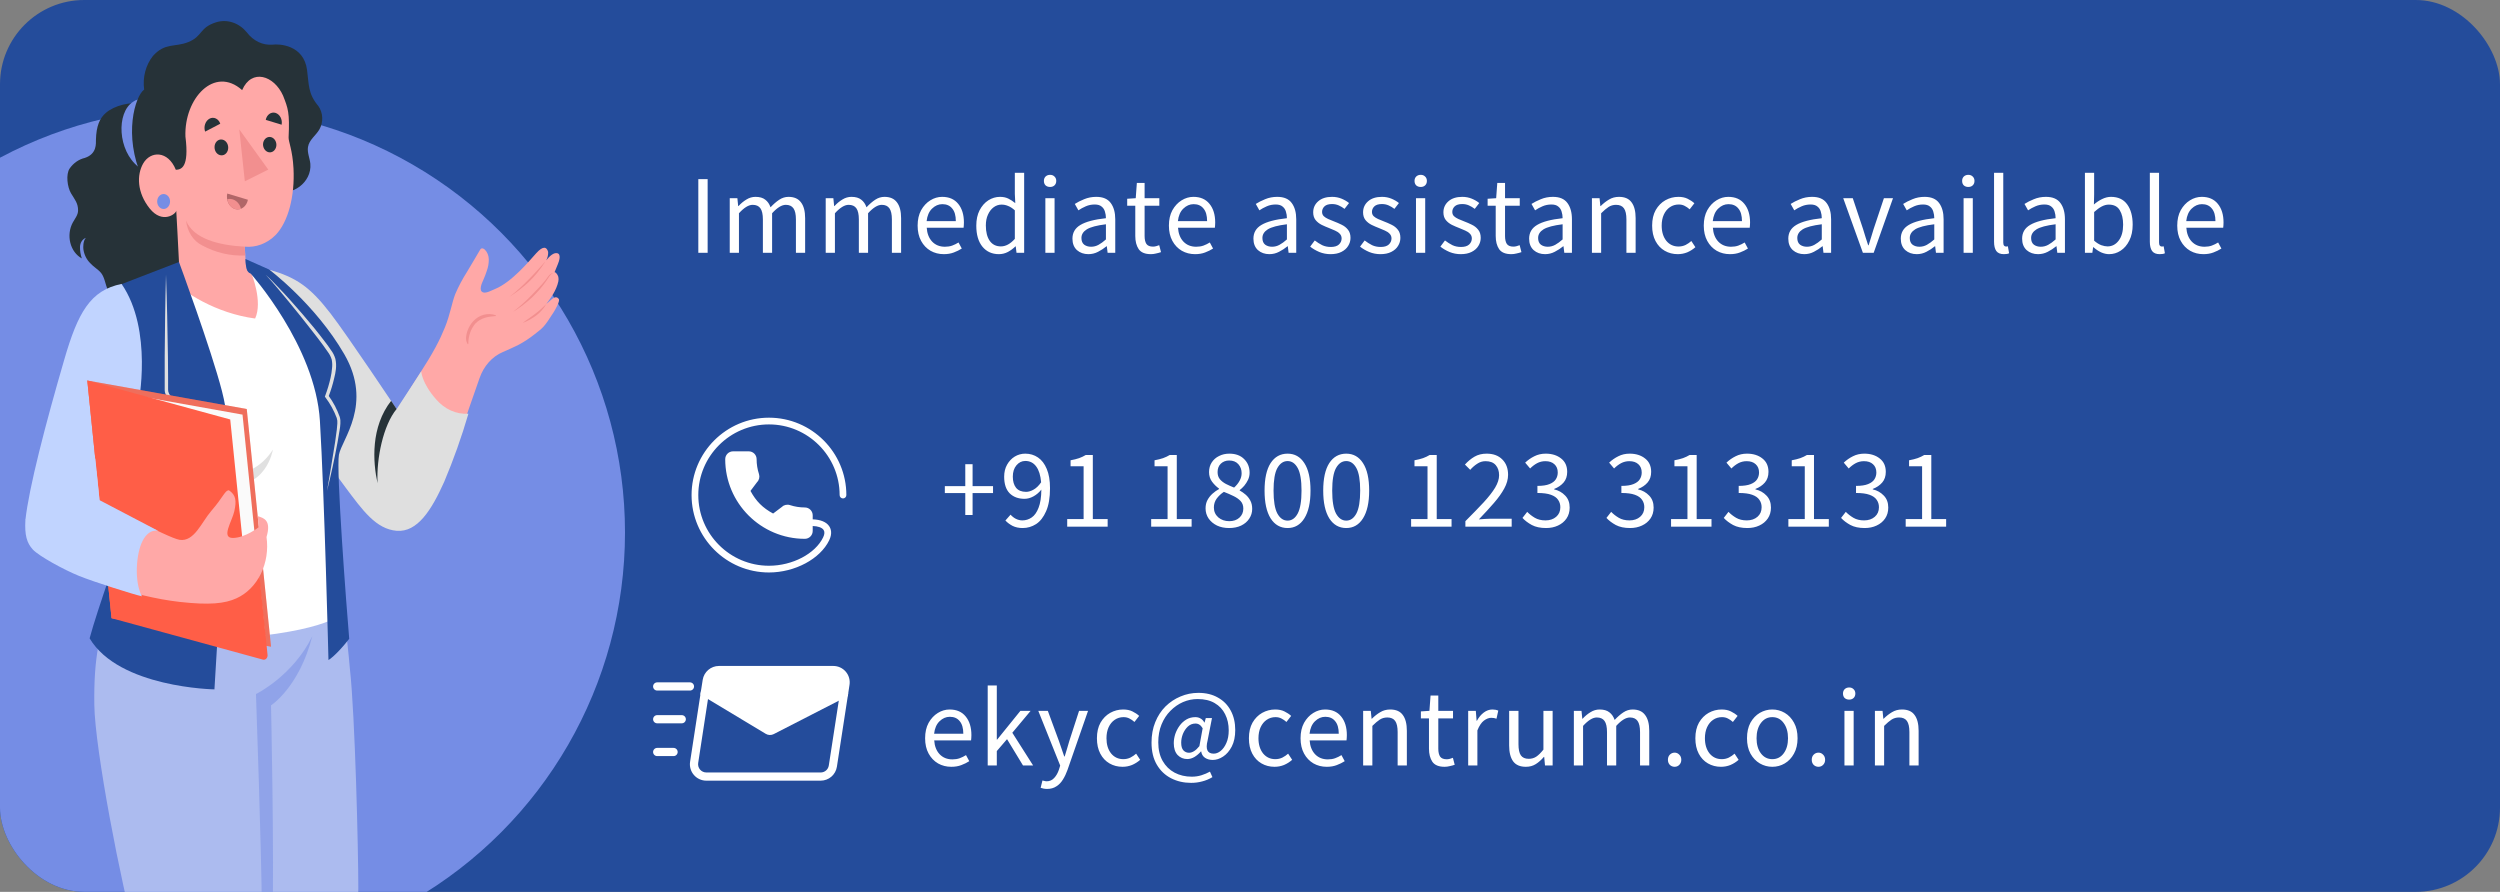 <svg width="356" height="127" viewBox="0 0 356 127" fill="none" xmlns="http://www.w3.org/2000/svg">
<rect x="0" y="0" width="356" height="127" fill="#808080" stroke="none"/>
<g clip-path="url(#clip0_6993_7263)">
<rect width="356" height="127" rx="12" fill="#244C9B"/>
<circle cx="28.5" cy="75.826" r="60.5" fill="#758DE5"/>
<path d="M51.025 126.476C51.025 120.951 50.56 101.907 49.839 95.388C49.439 90.675 48.799 85.995 47.923 81.371C47.221 77.83 46.566 74.765 46.1 72.051C40.985 76.024 28.233 76.376 22.383 71.916C21.402 73.7 18.486 78.16 16.179 84.501C14.161 90.036 13.338 93.501 13.431 100.383C13.514 106.675 17.212 125.843 19.416 133.752C20.681 141.747 20.183 146.953 19.881 151.521C19.579 156.088 20.811 170.23 23.346 182.614C23.346 182.614 24.834 184.106 28.243 184.106C31.651 184.106 32.642 182.614 32.642 182.614L35.967 157.207C35.967 157.207 41.673 148.758 44.724 144.234C47.775 139.709 51.044 135.109 51.025 126.476Z" fill="#758DE5"/>
<path opacity="0.4" d="M51.025 126.476C51.025 120.951 50.56 101.907 49.839 95.388C49.439 90.675 48.799 85.995 47.923 81.371C47.221 77.83 46.566 74.765 46.1 72.051C40.985 76.024 28.233 76.376 22.383 71.916C21.402 73.7 18.486 78.16 16.179 84.501C14.161 90.036 13.338 93.501 13.431 100.383C13.514 106.675 17.212 125.843 19.416 133.752C20.681 141.747 20.183 146.953 19.881 151.521C19.579 156.088 20.811 170.23 23.346 182.614C23.346 182.614 24.834 184.106 28.243 184.106C31.651 184.106 32.642 182.614 32.642 182.614L35.967 157.207C35.967 157.207 41.673 148.758 44.724 144.234C47.775 139.709 51.044 135.109 51.025 126.476Z" fill="white"/>
<path opacity="0.5" d="M35.948 157.203C37.278 146.97 37.278 136.202 37.278 129.288C37.278 122.374 36.45 98.832 36.45 98.832C36.45 98.832 41.705 96.27 44.468 90.6C42.608 97.87 38.594 100.443 38.594 100.443C38.594 100.443 39.059 120.828 38.799 133.013C38.538 145.197 35.948 157.203 35.948 157.203Z" fill="#758DE5"/>
<path d="M78.979 42.368C78.626 42.476 78.412 42.795 77.789 43.287C78.389 42.503 79.235 41.357 79.505 40.086C79.553 39.868 79.553 39.639 79.505 39.422C79.454 39.248 79.235 38.778 78.97 38.762C78.97 38.762 79.216 38.151 79.435 37.627C79.616 37.2 79.96 36.184 79.342 36.054C78.849 35.956 78.314 36.41 77.775 37.07C77.976 36.719 78.075 36.302 78.058 35.881C77.868 35.162 77.365 34.935 76.352 36.065C75.338 37.194 72.868 40.189 70.474 41.162C70.041 41.335 69.218 41.816 68.762 41.627C68.13 41.362 68.623 40.308 68.827 39.859C69.019 39.428 69.188 38.984 69.334 38.53C69.515 38.028 69.607 37.489 69.604 36.946C69.602 36.675 69.549 36.407 69.448 36.163C69.348 35.918 69.203 35.702 69.022 35.529C68.818 35.356 68.558 35.27 68.39 35.529C67.772 36.611 67.121 37.654 66.497 38.724C65.861 39.719 65.3 40.777 64.823 41.886C64.33 43.178 64.098 44.795 63.363 46.606C62.628 48.417 61.768 50.119 59.591 53.482C58.392 55.336 56.443 58.639 56.443 58.639C54.676 55.59 51.239 50.93 49.053 47.763C45.579 42.746 42.589 39.584 38.711 38.854L40.264 56.314C40.264 56.314 48.505 68.131 51.509 71.872C54.513 75.613 56.555 75.775 57.945 75.164C62.289 73.186 64.13 65.51 68.283 53.86C68.579 53.001 69.028 52.224 69.601 51.581C70.174 50.938 70.859 50.443 71.608 50.13C72.427 49.795 73.32 49.352 73.85 49.098C74.651 48.67 75.419 48.163 76.147 47.584C77.347 46.617 77.393 46.73 78.858 44.433C79.04 44.151 79.746 42.914 79.588 42.611C79.528 42.493 79.434 42.404 79.322 42.359C79.211 42.315 79.089 42.318 78.979 42.368Z" fill="#FFA8A7"/>
<path d="M77.804 43.287C77.291 43.81 76.746 44.287 76.171 44.714C75.609 45.163 74.999 45.531 74.427 45.985C75.091 45.741 75.724 45.397 76.311 44.963C76.902 44.529 77.41 43.958 77.804 43.287Z" fill="#F28F8F"/>
<path d="M66.395 48.514C66.369 48.363 66.36 48.209 66.367 48.055C66.386 47.752 66.445 47.455 66.543 47.174C66.733 46.617 67.029 46.118 67.409 45.714C67.83 45.272 68.342 44.964 68.896 44.818C69.45 44.672 70.026 44.694 70.571 44.882C70.599 44.882 70.654 45.001 70.594 45.006C69.543 45.087 68.501 45.233 67.678 46.087C67.038 46.85 66.683 47.876 66.688 48.941C66.688 49.039 66.595 49.033 66.562 48.941C66.487 48.81 66.43 48.666 66.395 48.514Z" fill="#F28F8F"/>
<path d="M72.576 42.244C73.516 41.514 74.41 40.707 75.25 39.827C76.064 39.022 76.831 38.141 77.608 37.281C77.608 37.281 77.636 37.281 77.631 37.281C76.945 38.371 76.142 39.353 75.241 40.206C74.409 40.97 73.522 41.65 72.59 42.238C72.59 42.238 72.567 42.255 72.576 42.244Z" fill="#F28F8F"/>
<path d="M73.111 44.361C74.052 43.633 74.946 42.825 75.785 41.944C76.111 41.62 76.431 41.285 76.743 40.944C77.06 40.62 77.363 40.277 77.65 39.917C77.738 39.804 77.822 39.69 77.906 39.571C78.007 39.421 78.12 39.28 78.241 39.15C78.38 39.024 78.537 38.927 78.706 38.863C78.706 38.863 78.748 38.863 78.743 38.863C78.549 38.983 78.377 39.144 78.236 39.339C78.141 39.467 78.053 39.6 77.971 39.739C77.896 39.863 77.813 39.966 77.734 40.085C77.478 40.453 77.204 40.798 76.92 41.134C76.562 41.555 76.18 41.95 75.79 42.334C74.956 43.096 74.07 43.776 73.139 44.366C73.139 44.366 73.102 44.366 73.111 44.361Z" fill="#F28F8F"/>
<path d="M38.333 38.404C42.137 39.485 44.123 40.821 47.062 44.632C49.559 47.875 56.475 58.26 56.475 58.26L59.99 52.881C59.99 52.881 60.023 54.502 62.106 56.87C62.706 57.567 63.425 58.11 64.216 58.463C65.008 58.816 65.855 58.971 66.701 58.919C65.731 62.23 64.58 65.466 63.255 68.606C61.451 72.639 59.437 75.828 56.484 75.585C53.531 75.342 51.624 72.639 49.262 69.493C46.899 66.347 39.961 56.335 39.961 56.335L38.333 38.404Z" fill="#DFDFDF"/>
<path d="M56.475 58.244C54.577 60.541 53.587 65.271 53.763 68.812C53.075 65.715 52.791 60.795 55.698 57.076L56.475 58.244Z" fill="#263238"/>
<path d="M10.114 27.527C9.588 26.646 9.351 24.824 9.923 23.986C10.469 23.213 11.228 22.684 12.072 22.489C13.834 21.916 13.648 20.402 13.662 19.9C13.709 17.954 14.192 16.818 15.095 16.056C17.508 14.002 23.972 13.753 23.8 18.759C23.772 19.51 23.558 20.327 23.903 20.959C24.068 21.22 24.276 21.438 24.516 21.602C25.637 22.473 26.842 23.273 27.725 24.446C28.609 25.619 29.176 27.295 28.734 28.77C28.32 30.165 27.111 31.16 26.902 32.614C26.614 34.614 28.344 36.538 27.869 38.49C27.493 40.052 26.414 40.393 25.233 40.593C23.87 40.825 23.41 42.755 21.852 42.658C21.171 42.664 20.493 42.767 19.833 42.966C19.012 43.177 18.162 43.177 17.341 42.966C16.933 42.854 16.548 42.65 16.209 42.364C15.869 42.078 15.582 41.717 15.364 41.301C14.992 40.522 14.922 39.539 14.402 38.879C13.96 38.339 13.327 38.014 12.858 37.484C12.335 36.978 11.985 36.27 11.872 35.49C11.844 35.241 11.807 34.3 12.23 33.868C11.996 33.954 11.79 34.121 11.64 34.347C11.491 34.574 11.404 34.848 11.393 35.133C11.38 35.703 11.469 36.27 11.653 36.798C11.26 36.585 10.91 36.276 10.627 35.893C10.344 35.51 10.135 35.061 10.014 34.576C9.892 34.092 9.861 33.583 9.922 33.083C9.984 32.583 10.136 32.104 10.37 31.679C10.672 31.138 11.118 30.598 11.118 29.981C11.132 28.927 10.625 28.392 10.114 27.527Z" fill="#263238"/>
<path d="M18.95 14.495C16.541 16.035 16.741 21.479 19.741 23.787C22.74 26.095 22.568 11.851 18.95 14.495Z" fill="#758DE5"/>
<path d="M43.728 9.987C43.263 6.36 39.724 6.23 38.789 6.36C38.109 6.413 37.428 6.284 36.798 5.982C36.169 5.68 35.607 5.214 35.157 4.619C34.612 3.952 33.925 3.465 33.165 3.208C32.405 2.95 31.6 2.932 30.832 3.154C28.326 3.933 28.916 5.149 26.796 5.998C24.907 6.754 23.498 6.046 21.782 7.965C21.274 8.6 20.896 9.361 20.679 10.191C20.461 11.021 20.409 11.898 20.527 12.755C19.238 13.695 17.541 19.241 20.224 25.285C21.619 28.393 23.252 29.837 25.307 32.404H27.288C27.921 30.453 29.614 30.783 31.144 30.35C32.125 29.81 32.678 28.545 33.66 28.02C34.641 27.496 35.827 27.869 36.915 27.642C37.747 27.464 38.594 26.88 39.463 27.102C41.459 28.026 44.435 26.02 44.193 23.317C44.114 22.512 43.728 21.728 43.858 20.933C44.026 19.89 44.979 19.312 45.486 18.42C45.773 17.918 45.912 17.322 45.883 16.721C45.853 16.119 45.657 15.545 45.323 15.085C43.853 13.344 43.998 12.046 43.728 9.987Z" fill="#263238"/>
<path d="M36.879 39.115L35.847 38.974C34.968 38.855 35.033 37.693 34.949 36.687L34.856 35.125C35.645 35.2 36.439 35.093 37.192 34.809C37.944 34.525 38.641 34.07 39.242 33.471C41.046 31.606 41.995 27.936 41.795 23.989C41.66 21.373 41.069 20.157 41.097 19.562C41.265 16.054 41.023 15.432 40.307 13.616C39.023 10.74 35.828 9.718 34.48 12.832C30.522 9.307 26.202 14.037 26.406 19.449C26.969 23.908 25.788 24.141 25.039 24.179C23.914 21.405 21.43 21.476 20.389 23.281C19.459 24.903 19.5 27.427 21.319 29.692C23.137 31.957 25.076 30.449 25.099 30C25.099 30 25.434 36.023 25.481 37.223C25.527 38.423 25.425 39.131 24.142 39.633L22.281 40.363C22.281 40.363 22.384 40.515 22.588 40.769C23.053 41.39 24.081 42.769 25.816 45.093C30.206 46.958 35.447 49.564 38.549 51.672C39.333 49.098 39.98 46.469 40.483 43.801C39.434 42.09 38.225 40.518 36.879 39.115Z" fill="#FFA8A7"/>
<path d="M23.299 29.759C22.793 29.759 22.382 29.282 22.382 28.694C22.382 28.106 22.793 27.629 23.299 27.629C23.804 27.629 24.215 28.106 24.215 28.694C24.215 29.282 23.804 29.759 23.299 29.759Z" fill="#758DE5"/>
<path d="M32.357 27.559L35.3 28.445C35.258 28.673 35.177 28.889 35.062 29.079C34.947 29.27 34.8 29.432 34.63 29.556C34.46 29.679 34.27 29.762 34.072 29.799C33.874 29.835 33.672 29.825 33.478 29.77C33.081 29.641 32.742 29.339 32.533 28.927C32.324 28.515 32.261 28.024 32.357 27.559Z" fill="#B16668"/>
<path d="M32.58 28.331C32.964 28.294 33.347 28.414 33.665 28.669C33.982 28.925 34.213 29.3 34.319 29.731C34.049 29.843 33.755 29.858 33.477 29.774C33.198 29.685 32.945 29.508 32.747 29.261C32.549 29.015 32.414 28.71 32.357 28.379C32.429 28.355 32.504 28.338 32.58 28.331Z" fill="#F28F8F"/>
<path d="M40.104 17.758L37.843 17.071C37.875 16.897 37.937 16.732 38.025 16.586C38.113 16.441 38.226 16.317 38.357 16.224C38.487 16.131 38.633 16.07 38.785 16.045C38.936 16.019 39.091 16.03 39.239 16.077C39.54 16.176 39.798 16.405 39.959 16.717C40.119 17.03 40.171 17.402 40.104 17.758Z" fill="#263238"/>
<path d="M29.208 18.743L31.366 17.619C31.311 17.451 31.227 17.299 31.119 17.17C31.011 17.042 30.881 16.941 30.738 16.873C30.595 16.805 30.442 16.772 30.288 16.776C30.133 16.779 29.981 16.82 29.841 16.895C29.552 17.05 29.326 17.329 29.208 17.673C29.091 18.016 29.091 18.399 29.208 18.743Z" fill="#263238"/>
<path d="M37.453 20.545C37.452 20.839 37.547 21.122 37.721 21.336C37.894 21.551 38.131 21.68 38.383 21.696C38.507 21.703 38.631 21.682 38.747 21.633C38.864 21.584 38.971 21.508 39.062 21.41C39.153 21.313 39.226 21.195 39.277 21.064C39.328 20.933 39.356 20.791 39.36 20.647C39.362 20.354 39.266 20.071 39.093 19.858C38.919 19.644 38.682 19.517 38.43 19.501C38.307 19.494 38.183 19.515 38.067 19.564C37.951 19.613 37.844 19.688 37.754 19.785C37.663 19.882 37.589 19.999 37.538 20.13C37.486 20.26 37.458 20.401 37.453 20.545Z" fill="#263238"/>
<path d="M30.549 20.945C30.545 21.247 30.643 21.538 30.821 21.757C30.999 21.976 31.244 22.105 31.503 22.118C31.63 22.129 31.758 22.108 31.878 22.059C31.999 22.009 32.109 21.931 32.203 21.83C32.296 21.728 32.37 21.605 32.421 21.469C32.472 21.333 32.498 21.186 32.498 21.037C32.499 20.736 32.401 20.447 32.224 20.228C32.046 20.01 31.803 19.879 31.544 19.864C31.417 19.854 31.289 19.874 31.169 19.924C31.048 19.973 30.938 20.051 30.844 20.153C30.751 20.254 30.677 20.377 30.626 20.513C30.575 20.649 30.549 20.797 30.549 20.945Z" fill="#263238"/>
<path d="M34.845 35.124C31.125 34.935 27.525 33.984 26.498 31.416C26.577 32.185 26.83 32.915 27.23 33.534C27.63 34.153 28.163 34.638 28.776 34.941C30.697 35.982 32.802 36.476 34.92 36.384L34.845 35.124Z" fill="#F28F8F"/>
<path d="M38.202 24.15L34.863 25.82L34.072 18.42L38.202 24.15Z" fill="#F28F8F"/>
<path d="M46.816 69.662C46.778 67.383 46.865 65.105 47.077 62.84C47.077 62.84 49.593 60.034 49.718 56.266C49.849 52.32 48.449 49.563 45.021 45.492C43.044 43.107 40.863 40.962 38.511 39.092L35.809 38.957C35.809 38.957 37.455 42.947 36.33 45.357C30.777 44.622 26.099 41.627 24.201 39.6L19.551 40.454C19.551 40.454 16.5 47.228 17.449 52.99C17.96 56.104 19.011 61.391 19.867 65.586C20.695 69.648 20.215 73.923 18.518 77.603C18.363 77.941 18.208 78.276 18.053 78.608C16.611 81.765 14.644 87.598 14.644 87.598C14.644 87.598 22.294 91.993 35.13 90.755C47.965 89.517 49.114 86.971 49.114 86.971L47.156 73.921C46.945 72.514 46.831 71.09 46.816 69.662Z" fill="white"/>
<path d="M25.783 62.025C25.783 62.025 26.959 66.842 31.935 67.528C33.254 67.704 34.589 67.473 35.805 66.857C37.022 66.241 38.077 65.262 38.864 64.02C38.864 64.02 37.892 70.031 31.749 68.977C25.606 67.923 25.783 62.025 25.783 62.025Z" fill="#E0E0E0"/>
<path d="M25.485 37.305C25.485 37.305 30.061 49.7 31.605 55.684C33.149 61.668 32.345 66.442 31.768 77.264C31.303 85.599 30.536 98.168 30.536 98.168C30.536 98.168 16.942 97.946 12.761 90.897C13.873 86.751 17.347 77.091 18.277 74.464C19.207 71.836 18.742 69.49 17.282 63.377C15.821 57.263 13.492 53.922 13.561 49.403C13.631 44.883 16.352 41.235 17.333 40.451L25.485 37.305Z" fill="#244C9B"/>
<path d="M35.134 38.33C35.174 38.477 35.246 38.611 35.343 38.718C35.44 38.825 35.558 38.901 35.687 38.94C35.687 38.94 44.914 49.255 45.555 59.931C46.197 70.607 46.774 93.987 46.774 93.987C46.774 93.987 47.778 93.446 49.727 90.965C49.313 86.1 47.867 66.958 48.262 64.764C48.657 62.569 53.15 57.574 49.029 50.444C44.909 43.314 38.333 38.384 38.333 38.384L34.952 36.881C34.95 37.372 35.011 37.86 35.134 38.33Z" fill="#244C9B"/>
<path d="M39.667 40.946C40.253 41.562 40.834 42.178 41.402 42.822C42.532 44.097 43.657 45.384 44.745 46.714C45.28 47.384 45.819 48.054 46.34 48.752C46.605 49.092 46.861 49.444 47.112 49.833C47.402 50.199 47.622 50.632 47.759 51.103C47.864 51.583 47.889 52.082 47.833 52.573C47.778 53.029 47.691 53.48 47.573 53.919C47.377 54.765 47.123 55.591 46.815 56.39C47.464 57.277 47.99 58.276 48.373 59.352C48.42 59.508 48.453 59.669 48.47 59.833C48.48 59.999 48.48 60.165 48.47 60.331C48.47 60.639 48.405 60.936 48.363 61.233C48.275 61.823 48.177 62.406 48.066 62.99C47.638 65.315 47.136 67.618 46.568 69.904C46.964 67.569 47.364 65.244 47.726 62.909C47.815 62.325 47.894 61.742 47.963 61.163C47.991 60.871 48.024 60.579 48.038 60.298C48.062 60.035 48.033 59.768 47.954 59.52C47.553 58.463 47.015 57.484 46.359 56.617L46.261 56.476L46.322 56.314C46.632 55.49 46.886 54.639 47.08 53.768C47.176 53.34 47.242 52.905 47.28 52.465C47.334 52.048 47.32 51.622 47.238 51.211C47.12 50.812 46.935 50.445 46.694 50.13C46.457 49.779 46.206 49.427 45.95 49.081C45.443 48.389 44.913 47.714 44.383 47.038C43.327 45.687 42.262 44.335 41.169 43.022C40.076 41.708 39.002 40.367 37.835 39.135C38.476 39.702 39.067 40.319 39.667 40.946Z" fill="#DFDFDF"/>
<path d="M23.453 55.104V50.742C23.485 46.866 23.527 42.985 23.639 39.103C23.783 42.985 23.852 46.871 23.913 50.758L23.936 53.672V55.126V55.488C23.936 55.579 23.945 55.67 23.964 55.758C24.017 55.957 24.104 56.141 24.22 56.299C24.789 56.945 25.464 57.451 26.206 57.786C26.959 58.168 27.737 58.484 28.531 58.732L28.805 58.818L28.703 59.115C28.297 60.29 27.948 61.49 27.657 62.71C27.591 63.013 27.526 63.321 27.484 63.624C27.428 63.898 27.417 64.183 27.452 64.462V64.543L27.498 64.651L28.14 66.148C28.605 67.294 29.121 68.435 29.596 69.586L31.019 73.046L29.405 69.7C28.866 68.586 28.349 67.457 27.824 66.332L27.433 65.489L27.233 65.067L27.112 64.732L27.07 64.581C27.008 64.224 27.008 63.856 27.07 63.499C27.109 63.175 27.165 62.854 27.238 62.537C27.494 61.39 27.804 60.26 28.168 59.153C27.436 58.927 26.718 58.644 26.02 58.305C25.195 57.945 24.451 57.374 23.843 56.634C23.687 56.416 23.57 56.165 23.499 55.894C23.465 55.748 23.449 55.596 23.453 55.445V55.104Z" fill="#DFDFDF"/>
<path d="M17.313 40.43C12.863 41.338 11.096 44.495 9.142 51.241C6.468 60.431 4.12 69.458 3.618 74.053L14.091 70.675L19.704 57.539C19.704 57.539 21.834 47.003 17.313 40.43Z" fill="#C1D4FF"/>
<path d="M38.594 92.087L15.885 88.027L12.43 54.188L35.138 58.242L38.594 92.087Z" fill="#FF5E47"/>
<path opacity="0.2" d="M38.594 92.087L15.885 88.027L12.43 54.188L35.138 58.242L38.594 92.087Z" fill="#B2B1B1"/>
<path d="M37.753 90.601L15.998 86.709L12.775 55.145L34.535 59.042L37.753 90.601Z" fill="#FAFAFA"/>
<path d="M34.957 81.042L32.785 59.733L12.43 54.176L15.885 88.032L37.403 93.919C37.494 93.952 37.59 93.957 37.682 93.933C37.775 93.909 37.86 93.857 37.93 93.782C38 93.708 38.051 93.613 38.08 93.508C38.108 93.403 38.112 93.291 38.092 93.183L36.994 82.372C36.965 82.141 36.878 81.924 36.745 81.749C36.613 81.573 36.439 81.446 36.245 81.383L34.957 81.042Z" fill="#FF5E47"/>
<path d="M3.761 74.027C3.761 77.497 4.226 78.076 7.482 80.022C10.737 81.968 19.015 84.979 25.563 85.709C29.827 86.19 32.022 85.957 33.678 85.195C35.143 84.532 36.367 83.304 37.145 81.716C37.923 80.129 38.208 78.278 37.952 76.475C38.663 74.081 37.584 73.773 36.696 73.497L36.854 75.065C36.854 75.065 34.943 76.578 33.18 76.605C31.418 76.632 33.055 74.232 33.371 72.783C33.687 71.335 33.622 70.502 32.599 69.816C32.027 69.816 31.841 70.729 30.06 72.789C28.711 74.351 27.655 77.2 25.563 76.87C23.921 76.611 14.178 71.362 14.178 71.362L13.741 67.037L3.761 74.027Z" fill="#FFA8A7"/>
<path d="M3.619 74.029C3.488 76.192 3.819 77.327 4.679 78.257C5.539 79.186 9.078 81.127 11.25 82.008C13.422 82.889 19.128 84.684 20.216 84.916C19.086 82.862 19.365 78.808 20.323 76.986C21.281 75.164 22.551 75.608 22.551 75.608L14.18 71.224L13.571 65.277L3.619 74.029Z" fill="#C1D4FF"/>
<g clip-path="url(#clip1_6993_7263)">
<path d="M109.5 59.478C103.423 59.478 98.479 64.423 98.479 70.499C98.479 76.576 103.423 81.52 109.5 81.52C113.19 81.52 116.797 79.593 118.077 76.938C118.544 75.971 118.333 75.31 118.073 74.926C117.659 74.312 116.81 73.986 115.729 73.956V73.38C115.729 72.764 115.228 72.263 114.611 72.263C113.889 72.264 113.171 72.15 112.485 71.924C112.094 71.789 111.612 71.917 111.389 72.149L110.091 73.128C108.604 72.318 107.668 71.383 106.869 69.906L107.805 68.659C108.104 68.361 108.21 67.927 108.082 67.518C107.856 66.831 107.741 66.111 107.742 65.388C107.742 65.241 107.713 65.096 107.657 64.96C107.601 64.825 107.519 64.701 107.415 64.597C107.311 64.494 107.188 64.411 107.053 64.355C106.917 64.299 106.772 64.27 106.625 64.27H104.389C103.772 64.27 103.271 64.771 103.271 65.389C103.271 71.642 108.359 76.728 114.611 76.728C115.227 76.728 115.729 76.227 115.729 75.61V74.904C116.467 74.926 117.049 75.12 117.279 75.462C117.452 75.718 117.43 76.074 117.215 76.521C116.085 78.863 112.84 80.562 109.5 80.562C103.951 80.562 99.438 76.048 99.438 70.499C99.438 64.951 103.951 60.437 109.5 60.437C115.049 60.437 119.563 64.951 119.563 70.499C119.563 70.626 119.613 70.748 119.703 70.838C119.793 70.928 119.915 70.978 120.042 70.978C120.169 70.978 120.291 70.928 120.381 70.838C120.471 70.748 120.521 70.626 120.521 70.499C120.521 64.423 115.577 59.478 109.5 59.478Z" fill="white"/>
</g>
<path d="M116.87 111.167H100.583C100.245 111.167 99.911 111.094 99.604 110.953C99.297 110.812 99.025 110.606 98.805 110.349C98.585 110.094 98.424 109.795 98.331 109.472C98.239 109.149 98.217 108.81 98.268 108.477L99.798 98.514C99.825 98.365 99.909 98.232 100.033 98.143C100.157 98.055 100.31 98.019 100.46 98.042C100.611 98.065 100.746 98.146 100.837 98.267C100.929 98.388 100.969 98.541 100.95 98.691L99.421 108.655C99.396 108.821 99.407 108.99 99.453 109.152C99.499 109.313 99.58 109.463 99.689 109.59C99.915 109.851 100.24 110 100.583 110H116.87C117.44 110 117.935 109.576 118.02 109.014L119.617 98.653C119.644 98.503 119.729 98.37 119.853 98.282C119.976 98.194 120.13 98.158 120.28 98.181C120.43 98.204 120.565 98.285 120.657 98.406C120.748 98.527 120.789 98.679 120.77 98.83L119.173 109.19C119.086 109.739 118.807 110.24 118.385 110.602C117.963 110.964 117.426 111.164 116.87 111.167Z" fill="white"/>
<path d="M109.046 104.498L99.737 98.898L100.065 96.807C100.152 96.258 100.432 95.758 100.854 95.396C101.276 95.035 101.812 94.835 102.368 94.832H118.666C119.003 94.832 119.336 94.905 119.641 95.045C119.947 95.186 120.219 95.391 120.438 95.647C120.657 95.902 120.818 96.202 120.91 96.526C121.002 96.85 121.023 97.19 120.971 97.522L120.727 99.124L110.18 104.536C110.003 104.627 109.807 104.671 109.608 104.664C109.41 104.658 109.216 104.6 109.046 104.498Z" fill="white"/>
<path d="M98.25 98.335H93.583C93.429 98.335 93.28 98.273 93.171 98.164C93.061 98.054 93 97.906 93 97.751C93 97.597 93.061 97.448 93.171 97.339C93.28 97.229 93.429 97.168 93.583 97.168H98.25C98.405 97.168 98.553 97.229 98.662 97.339C98.772 97.448 98.833 97.597 98.833 97.751C98.833 97.906 98.772 98.054 98.662 98.164C98.553 98.273 98.405 98.335 98.25 98.335ZM97.083 103.001H93.583C93.429 103.001 93.28 102.94 93.171 102.83C93.061 102.721 93 102.573 93 102.418C93 102.263 93.061 102.115 93.171 102.005C93.28 101.896 93.429 101.835 93.583 101.835H97.083C97.238 101.835 97.386 101.896 97.496 102.005C97.605 102.115 97.667 102.263 97.667 102.418C97.667 102.573 97.605 102.721 97.496 102.83C97.386 102.94 97.238 103.001 97.083 103.001ZM95.917 107.668H93.583C93.429 107.668 93.28 107.607 93.171 107.497C93.061 107.388 93 107.239 93 107.085C93 106.93 93.061 106.782 93.171 106.672C93.28 106.563 93.429 106.501 93.583 106.501H95.917C96.071 106.501 96.22 106.563 96.329 106.672C96.439 106.782 96.5 106.93 96.5 107.085C96.5 107.239 96.439 107.388 96.329 107.497C96.22 107.607 96.071 107.668 95.917 107.668Z" fill="white"/>
<path d="M137.456 73.336V70.216H134.544V69.224H137.456V66.104H138.496V69.224H141.408V70.216H138.496V73.336H137.456ZM144.225 67.88C144.225 68.541 144.38 69.069 144.689 69.464C145.009 69.848 145.484 70.04 146.113 70.04C146.454 70.04 146.812 69.933 147.185 69.72C147.569 69.507 147.926 69.16 148.257 68.68C148.172 67.688 147.937 66.936 147.553 66.424C147.169 65.901 146.652 65.64 146.001 65.64C145.51 65.64 145.089 65.848 144.737 66.264C144.396 66.669 144.225 67.208 144.225 67.88ZM145.633 75.192C145.089 75.192 144.609 75.091 144.193 74.888C143.788 74.675 143.446 74.419 143.169 74.12L143.905 73.288C144.118 73.533 144.369 73.731 144.657 73.88C144.956 74.029 145.265 74.104 145.585 74.104C146.065 74.104 146.508 73.965 146.913 73.688C147.318 73.411 147.644 72.952 147.889 72.312C148.145 71.672 148.278 70.808 148.289 69.72C147.969 70.125 147.596 70.445 147.169 70.68C146.742 70.915 146.316 71.032 145.889 71.032C145.014 71.032 144.31 70.771 143.777 70.248C143.254 69.715 142.993 68.925 142.993 67.88C142.993 67.229 143.132 66.659 143.409 66.168C143.686 65.677 144.049 65.293 144.497 65.016C144.956 64.739 145.457 64.6 146.001 64.6C146.673 64.6 147.276 64.781 147.809 65.144C148.342 65.507 148.758 66.051 149.057 66.776C149.366 67.501 149.521 68.413 149.521 69.512C149.521 70.877 149.334 71.976 148.961 72.808C148.598 73.64 148.124 74.248 147.537 74.632C146.95 75.005 146.316 75.192 145.633 75.192ZM151.97 75V73.912H154.306V66.392H152.45V65.544C152.92 65.459 153.325 65.357 153.666 65.24C154.018 65.112 154.333 64.963 154.61 64.792H155.618V73.912H157.73V75H151.97ZM163.927 75V73.912H166.263V66.392H164.407V65.544C164.876 65.459 165.281 65.357 165.623 65.24C165.975 65.112 166.289 64.963 166.567 64.792H167.575V73.912H169.687V75H163.927ZM175.016 75.192C174.376 75.192 173.805 75.075 173.304 74.84C172.802 74.595 172.402 74.259 172.104 73.832C171.816 73.405 171.672 72.925 171.672 72.392C171.672 71.944 171.762 71.549 171.944 71.208C172.136 70.856 172.376 70.552 172.664 70.296C172.962 70.029 173.272 69.811 173.592 69.64V69.576C173.218 69.309 172.888 68.984 172.6 68.6C172.312 68.216 172.168 67.757 172.168 67.224C172.168 66.701 172.296 66.243 172.552 65.848C172.808 65.453 173.154 65.149 173.592 64.936C174.029 64.712 174.52 64.6 175.064 64.6C175.949 64.6 176.648 64.856 177.16 65.368C177.682 65.88 177.944 66.531 177.944 67.32C177.944 67.672 177.869 68.008 177.72 68.328C177.57 68.637 177.389 68.92 177.176 69.176C176.962 69.421 176.749 69.624 176.536 69.784V69.848C176.845 70.019 177.133 70.221 177.4 70.456C177.666 70.691 177.885 70.973 178.056 71.304C178.226 71.624 178.312 72.013 178.312 72.472C178.312 72.973 178.173 73.432 177.896 73.848C177.629 74.264 177.245 74.595 176.744 74.84C176.253 75.075 175.677 75.192 175.016 75.192ZM175.736 69.432C176.077 69.123 176.338 68.797 176.52 68.456C176.712 68.115 176.808 67.757 176.808 67.384C176.808 66.883 176.653 66.456 176.344 66.104C176.034 65.752 175.597 65.576 175.032 65.576C174.562 65.576 174.168 65.725 173.848 66.024C173.538 66.323 173.384 66.723 173.384 67.224C173.384 67.629 173.49 67.965 173.704 68.232C173.928 68.499 174.221 68.728 174.584 68.92C174.946 69.101 175.33 69.272 175.736 69.432ZM175.048 74.216C175.645 74.216 176.125 74.051 176.488 73.72C176.861 73.379 177.048 72.947 177.048 72.424C177.048 71.987 176.92 71.629 176.664 71.352C176.408 71.075 176.066 70.835 175.64 70.632C175.224 70.429 174.77 70.232 174.28 70.04C173.874 70.307 173.533 70.627 173.256 71C172.989 71.373 172.856 71.795 172.856 72.264C172.856 72.829 173.064 73.299 173.48 73.672C173.906 74.035 174.429 74.216 175.048 74.216ZM183.353 75.192C182.329 75.192 181.523 74.733 180.937 73.816C180.361 72.888 180.073 71.571 180.073 69.864C180.073 68.147 180.361 66.84 180.937 65.944C181.523 65.048 182.329 64.6 183.353 64.6C184.366 64.6 185.161 65.048 185.737 65.944C186.323 66.84 186.617 68.147 186.617 69.864C186.617 71.571 186.323 72.888 185.737 73.816C185.161 74.733 184.366 75.192 183.353 75.192ZM183.353 74.136C183.95 74.136 184.43 73.8 184.793 73.128C185.155 72.445 185.337 71.357 185.337 69.864C185.337 68.371 185.155 67.299 184.793 66.648C184.43 65.987 183.95 65.656 183.353 65.656C182.755 65.656 182.27 65.987 181.897 66.648C181.534 67.299 181.353 68.371 181.353 69.864C181.353 71.357 181.534 72.445 181.897 73.128C182.27 73.8 182.755 74.136 183.353 74.136ZM191.706 75.192C190.682 75.192 189.877 74.733 189.29 73.816C188.714 72.888 188.426 71.571 188.426 69.864C188.426 68.147 188.714 66.84 189.29 65.944C189.877 65.048 190.682 64.6 191.706 64.6C192.719 64.6 193.514 65.048 194.09 65.944C194.677 66.84 194.97 68.147 194.97 69.864C194.97 71.571 194.677 72.888 194.09 73.816C193.514 74.733 192.719 75.192 191.706 75.192ZM191.706 74.136C192.303 74.136 192.783 73.8 193.146 73.128C193.509 72.445 193.69 71.357 193.69 69.864C193.69 68.371 193.509 67.299 193.146 66.648C192.783 65.987 192.303 65.656 191.706 65.656C191.109 65.656 190.623 65.987 190.25 66.648C189.887 67.299 189.706 68.371 189.706 69.864C189.706 71.357 189.887 72.445 190.25 73.128C190.623 73.8 191.109 74.136 191.706 74.136ZM200.942 75V73.912H203.278V66.392H201.422V65.544C201.891 65.459 202.297 65.357 202.638 65.24C202.99 65.112 203.305 64.963 203.582 64.792H204.59V73.912H206.702V75H200.942ZM208.671 75V74.216C209.695 73.192 210.565 72.296 211.279 71.528C211.994 70.749 212.538 70.051 212.911 69.432C213.285 68.803 213.471 68.216 213.471 67.672C213.471 67.085 213.311 66.605 212.991 66.232C212.671 65.859 212.186 65.672 211.535 65.672C211.109 65.672 210.714 65.795 210.351 66.04C209.989 66.275 209.658 66.563 209.359 66.904L208.607 66.152C209.034 65.683 209.487 65.309 209.967 65.032C210.458 64.744 211.034 64.6 211.695 64.6C212.645 64.6 213.391 64.877 213.935 65.432C214.479 65.976 214.751 66.701 214.751 67.608C214.751 68.248 214.57 68.899 214.207 69.56C213.855 70.211 213.365 70.899 212.735 71.624C212.117 72.339 211.402 73.117 210.591 73.96C210.869 73.939 211.157 73.917 211.455 73.896C211.754 73.875 212.037 73.864 212.303 73.864H215.263V75H208.671ZM220.16 75.192C219.35 75.192 218.672 75.048 218.128 74.76C217.584 74.461 217.142 74.125 216.8 73.752L217.472 72.888C217.782 73.208 218.144 73.491 218.56 73.736C218.976 73.981 219.483 74.104 220.08 74.104C220.699 74.104 221.206 73.933 221.6 73.592C221.995 73.251 222.192 72.797 222.192 72.232C222.192 71.827 222.086 71.475 221.872 71.176C221.67 70.867 221.328 70.627 220.848 70.456C220.379 70.285 219.739 70.2 218.928 70.2V69.192C219.654 69.192 220.224 69.107 220.64 68.936C221.067 68.765 221.371 68.536 221.552 68.248C221.734 67.96 221.824 67.64 221.824 67.288C221.824 66.787 221.664 66.392 221.344 66.104C221.035 65.816 220.608 65.672 220.064 65.672C219.638 65.672 219.243 65.768 218.88 65.96C218.528 66.152 218.198 66.403 217.888 66.712L217.184 65.88C217.579 65.507 218.016 65.203 218.496 64.968C218.976 64.723 219.515 64.6 220.112 64.6C220.998 64.6 221.728 64.829 222.304 65.288C222.88 65.736 223.168 66.371 223.168 67.192C223.168 67.811 222.998 68.317 222.656 68.712C222.315 69.107 221.867 69.411 221.312 69.624V69.688C221.931 69.827 222.454 70.12 222.88 70.568C223.307 71.005 223.52 71.576 223.52 72.28C223.52 72.877 223.371 73.395 223.072 73.832C222.774 74.269 222.368 74.605 221.856 74.84C221.355 75.075 220.79 75.192 220.16 75.192ZM232.117 75.192C231.306 75.192 230.629 75.048 230.085 74.76C229.541 74.461 229.098 74.125 228.757 73.752L229.429 72.888C229.738 73.208 230.101 73.491 230.517 73.736C230.933 73.981 231.439 74.104 232.037 74.104C232.655 74.104 233.162 73.933 233.557 73.592C233.951 73.251 234.149 72.797 234.149 72.232C234.149 71.827 234.042 71.475 233.829 71.176C233.626 70.867 233.285 70.627 232.805 70.456C232.335 70.285 231.695 70.2 230.885 70.2V69.192C231.61 69.192 232.181 69.107 232.597 68.936C233.023 68.765 233.327 68.536 233.509 68.248C233.69 67.96 233.781 67.64 233.781 67.288C233.781 66.787 233.621 66.392 233.301 66.104C232.991 65.816 232.565 65.672 232.021 65.672C231.594 65.672 231.199 65.768 230.837 65.96C230.485 66.152 230.154 66.403 229.845 66.712L229.141 65.88C229.535 65.507 229.973 65.203 230.453 64.968C230.933 64.723 231.471 64.6 232.069 64.6C232.954 64.6 233.685 64.829 234.261 65.288C234.837 65.736 235.125 66.371 235.125 67.192C235.125 67.811 234.954 68.317 234.613 68.712C234.271 69.107 233.823 69.411 233.269 69.624V69.688C233.887 69.827 234.41 70.12 234.837 70.568C235.263 71.005 235.477 71.576 235.477 72.28C235.477 72.877 235.327 73.395 235.029 73.832C234.73 74.269 234.325 74.605 233.813 74.84C233.311 75.075 232.746 75.192 232.117 75.192ZM237.958 75V73.912H240.294V66.392H238.438V65.544C238.907 65.459 239.312 65.357 239.654 65.24C240.006 65.112 240.32 64.963 240.598 64.792H241.606V73.912H243.718V75H237.958ZM248.823 75.192C248.012 75.192 247.335 75.048 246.791 74.76C246.247 74.461 245.804 74.125 245.463 73.752L246.135 72.888C246.444 73.208 246.807 73.491 247.223 73.736C247.639 73.981 248.146 74.104 248.743 74.104C249.362 74.104 249.868 73.933 250.263 73.592C250.658 73.251 250.855 72.797 250.855 72.232C250.855 71.827 250.748 71.475 250.535 71.176C250.332 70.867 249.991 70.627 249.511 70.456C249.042 70.285 248.402 70.2 247.591 70.2V69.192C248.316 69.192 248.887 69.107 249.303 68.936C249.73 68.765 250.034 68.536 250.215 68.248C250.396 67.96 250.487 67.64 250.487 67.288C250.487 66.787 250.327 66.392 250.007 66.104C249.698 65.816 249.271 65.672 248.727 65.672C248.3 65.672 247.906 65.768 247.543 65.96C247.191 66.152 246.86 66.403 246.551 66.712L245.847 65.88C246.242 65.507 246.679 65.203 247.159 64.968C247.639 64.723 248.178 64.6 248.775 64.6C249.66 64.6 250.391 64.829 250.967 65.288C251.543 65.736 251.831 66.371 251.831 67.192C251.831 67.811 251.66 68.317 251.319 68.712C250.978 69.107 250.53 69.411 249.975 69.624V69.688C250.594 69.827 251.116 70.12 251.543 70.568C251.97 71.005 252.183 71.576 252.183 72.28C252.183 72.877 252.034 73.395 251.735 73.832C251.436 74.269 251.031 74.605 250.519 74.84C250.018 75.075 249.452 75.192 248.823 75.192ZM254.664 75V73.912H257V66.392H255.144V65.544C255.613 65.459 256.019 65.357 256.36 65.24C256.712 65.112 257.027 64.963 257.304 64.792H258.312V73.912H260.424V75H254.664ZM265.529 75.192C264.718 75.192 264.041 75.048 263.497 74.76C262.953 74.461 262.51 74.125 262.169 73.752L262.841 72.888C263.15 73.208 263.513 73.491 263.929 73.736C264.345 73.981 264.852 74.104 265.449 74.104C266.068 74.104 266.574 73.933 266.969 73.592C267.364 73.251 267.561 72.797 267.561 72.232C267.561 71.827 267.454 71.475 267.241 71.176C267.038 70.867 266.697 70.627 266.217 70.456C265.748 70.285 265.108 70.2 264.297 70.2V69.192C265.022 69.192 265.593 69.107 266.009 68.936C266.436 68.765 266.74 68.536 266.921 68.248C267.102 67.96 267.193 67.64 267.193 67.288C267.193 66.787 267.033 66.392 266.713 66.104C266.404 65.816 265.977 65.672 265.433 65.672C265.006 65.672 264.612 65.768 264.249 65.96C263.897 66.152 263.566 66.403 263.257 66.712L262.553 65.88C262.948 65.507 263.385 65.203 263.865 64.968C264.345 64.723 264.884 64.6 265.481 64.6C266.366 64.6 267.097 64.829 267.673 65.288C268.249 65.736 268.537 66.371 268.537 67.192C268.537 67.811 268.366 68.317 268.025 68.712C267.684 69.107 267.236 69.411 266.681 69.624V69.688C267.3 69.827 267.822 70.12 268.249 70.568C268.676 71.005 268.889 71.576 268.889 72.28C268.889 72.877 268.74 73.395 268.441 73.832C268.142 74.269 267.737 74.605 267.225 74.84C266.724 75.075 266.158 75.192 265.529 75.192ZM271.37 75V73.912H273.706V66.392H271.85V65.544C272.32 65.459 272.725 65.357 273.066 65.24C273.418 65.112 273.733 64.963 274.01 64.792H275.018V73.912H277.13V75H271.37Z" fill="white"/>
<path d="M99.44 36V25.504H100.768V36H99.44ZM103.915 36V28.224H105.003L105.115 29.344H105.163C105.504 28.971 105.878 28.661 106.283 28.416C106.688 28.16 107.12 28.032 107.579 28.032C108.176 28.032 108.64 28.165 108.971 28.432C109.312 28.688 109.563 29.051 109.723 29.52C110.128 29.083 110.539 28.725 110.955 28.448C111.371 28.171 111.814 28.032 112.283 28.032C113.083 28.032 113.675 28.293 114.059 28.816C114.454 29.328 114.651 30.08 114.651 31.072V36H113.339V31.248C113.339 30.523 113.222 29.995 112.987 29.664C112.752 29.333 112.39 29.168 111.899 29.168C111.323 29.168 110.672 29.568 109.947 30.368V36H108.635V31.248C108.635 30.523 108.518 29.995 108.283 29.664C108.048 29.333 107.68 29.168 107.179 29.168C106.603 29.168 105.952 29.568 105.227 30.368V36H103.915ZM117.581 36V28.224H118.669L118.781 29.344H118.829C119.17 28.971 119.543 28.661 119.949 28.416C120.354 28.16 120.786 28.032 121.245 28.032C121.842 28.032 122.306 28.165 122.637 28.432C122.978 28.688 123.229 29.051 123.389 29.52C123.794 29.083 124.205 28.725 124.621 28.448C125.037 28.171 125.479 28.032 125.949 28.032C126.749 28.032 127.341 28.293 127.725 28.816C128.119 29.328 128.317 30.08 128.317 31.072V36H127.005V31.248C127.005 30.523 126.887 29.995 126.653 29.664C126.418 29.333 126.055 29.168 125.565 29.168C124.989 29.168 124.338 29.568 123.613 30.368V36H122.301V31.248C122.301 30.523 122.183 29.995 121.949 29.664C121.714 29.333 121.346 29.168 120.845 29.168C120.269 29.168 119.618 29.568 118.893 30.368V36H117.581ZM134.398 36.192C133.705 36.192 133.076 36.032 132.51 35.712C131.945 35.381 131.497 34.912 131.166 34.304C130.836 33.696 130.67 32.971 130.67 32.128C130.67 31.275 130.836 30.544 131.166 29.936C131.508 29.328 131.945 28.859 132.478 28.528C133.012 28.197 133.572 28.032 134.158 28.032C135.15 28.032 135.913 28.363 136.446 29.024C136.99 29.685 137.262 30.571 137.262 31.68C137.262 31.819 137.257 31.957 137.246 32.096C137.246 32.224 137.236 32.336 137.214 32.432H131.966C132.02 33.253 132.276 33.909 132.734 34.4C133.204 34.891 133.812 35.136 134.558 35.136C134.932 35.136 135.273 35.083 135.582 34.976C135.902 34.859 136.206 34.709 136.494 34.528L136.958 35.392C136.628 35.605 136.249 35.792 135.822 35.952C135.406 36.112 134.932 36.192 134.398 36.192ZM131.95 31.488H136.11C136.11 30.699 135.94 30.101 135.598 29.696C135.268 29.28 134.798 29.072 134.19 29.072C133.646 29.072 133.156 29.285 132.718 29.712C132.292 30.128 132.036 30.72 131.95 31.488ZM142.24 36.192C141.269 36.192 140.491 35.84 139.904 35.136C139.317 34.421 139.024 33.419 139.024 32.128C139.024 31.285 139.179 30.56 139.488 29.952C139.808 29.333 140.224 28.859 140.736 28.528C141.259 28.197 141.813 28.032 142.4 28.032C142.848 28.032 143.237 28.112 143.568 28.272C143.899 28.432 144.235 28.651 144.576 28.928L144.512 27.6V24.608H145.84V36H144.752L144.64 35.088H144.592C144.293 35.387 143.941 35.648 143.536 35.872C143.131 36.085 142.699 36.192 142.24 36.192ZM142.528 35.088C143.211 35.088 143.872 34.731 144.512 34.016V29.952C144.181 29.653 143.861 29.445 143.552 29.328C143.253 29.2 142.944 29.136 142.624 29.136C142.208 29.136 141.829 29.264 141.488 29.52C141.157 29.765 140.891 30.112 140.688 30.56C140.485 30.997 140.384 31.515 140.384 32.112C140.384 33.04 140.571 33.771 140.944 34.304C141.317 34.827 141.845 35.088 142.528 35.088ZM148.859 36V28.224H150.171V36H148.859ZM149.531 26.624C149.275 26.624 149.062 26.549 148.891 26.4C148.731 26.24 148.651 26.027 148.651 25.76C148.651 25.504 148.731 25.296 148.891 25.136C149.062 24.976 149.275 24.896 149.531 24.896C149.787 24.896 149.995 24.976 150.155 25.136C150.326 25.296 150.411 25.504 150.411 25.76C150.411 26.027 150.326 26.24 150.155 26.4C149.995 26.549 149.787 26.624 149.531 26.624ZM154.988 36.192C154.338 36.192 153.794 36 153.356 35.616C152.93 35.221 152.716 34.677 152.716 33.984C152.716 33.131 153.095 32.48 153.852 32.032C154.62 31.573 155.831 31.253 157.484 31.072C157.484 30.741 157.436 30.427 157.34 30.128C157.255 29.829 157.095 29.589 156.86 29.408C156.636 29.216 156.311 29.12 155.884 29.12C155.436 29.12 155.015 29.205 154.62 29.376C154.226 29.547 153.874 29.739 153.564 29.952L153.052 29.04C153.415 28.805 153.858 28.581 154.38 28.368C154.914 28.144 155.49 28.032 156.108 28.032C157.058 28.032 157.746 28.325 158.172 28.912C158.599 29.488 158.812 30.261 158.812 31.232V36H157.724L157.612 35.072H157.564C157.202 35.371 156.802 35.632 156.364 35.856C155.938 36.08 155.479 36.192 154.988 36.192ZM155.372 35.136C155.746 35.136 156.098 35.045 156.428 34.864C156.759 34.683 157.111 34.427 157.484 34.096V31.936C156.194 32.096 155.287 32.336 154.764 32.656C154.252 32.976 153.996 33.387 153.996 33.888C153.996 34.325 154.13 34.645 154.396 34.848C154.663 35.04 154.988 35.136 155.372 35.136ZM163.888 36.192C163.056 36.192 162.475 35.952 162.144 35.472C161.824 34.992 161.664 34.368 161.664 33.6V29.296H160.512V28.304L161.728 28.224L161.888 26.048H162.992V28.224H165.088V29.296H162.992V33.616C162.992 34.096 163.077 34.469 163.248 34.736C163.429 34.992 163.744 35.12 164.192 35.12C164.331 35.12 164.48 35.099 164.64 35.056C164.8 35.003 164.944 34.955 165.072 34.912L165.328 35.904C165.115 35.979 164.88 36.043 164.624 36.096C164.379 36.16 164.133 36.192 163.888 36.192ZM170.18 36.192C169.486 36.192 168.857 36.032 168.292 35.712C167.726 35.381 167.278 34.912 166.948 34.304C166.617 33.696 166.452 32.971 166.452 32.128C166.452 31.275 166.617 30.544 166.948 29.936C167.289 29.328 167.726 28.859 168.26 28.528C168.793 28.197 169.353 28.032 169.94 28.032C170.932 28.032 171.694 28.363 172.228 29.024C172.772 29.685 173.044 30.571 173.044 31.68C173.044 31.819 173.038 31.957 173.028 32.096C173.028 32.224 173.017 32.336 172.996 32.432H167.748C167.801 33.253 168.057 33.909 168.516 34.4C168.985 34.891 169.593 35.136 170.34 35.136C170.713 35.136 171.054 35.083 171.364 34.976C171.684 34.859 171.988 34.709 172.276 34.528L172.74 35.392C172.409 35.605 172.03 35.792 171.604 35.952C171.188 36.112 170.713 36.192 170.18 36.192ZM167.732 31.488H171.892C171.892 30.699 171.721 30.101 171.38 29.696C171.049 29.28 170.58 29.072 169.972 29.072C169.428 29.072 168.937 29.285 168.5 29.712C168.073 30.128 167.817 30.72 167.732 31.488ZM180.76 36.192C180.11 36.192 179.566 36 179.128 35.616C178.702 35.221 178.488 34.677 178.488 33.984C178.488 33.131 178.867 32.48 179.624 32.032C180.392 31.573 181.603 31.253 183.256 31.072C183.256 30.741 183.208 30.427 183.112 30.128C183.027 29.829 182.867 29.589 182.632 29.408C182.408 29.216 182.083 29.12 181.656 29.12C181.208 29.12 180.787 29.205 180.392 29.376C179.998 29.547 179.646 29.739 179.336 29.952L178.824 29.04C179.187 28.805 179.63 28.581 180.152 28.368C180.686 28.144 181.262 28.032 181.88 28.032C182.83 28.032 183.518 28.325 183.944 28.912C184.371 29.488 184.584 30.261 184.584 31.232V36H183.496L183.384 35.072H183.336C182.974 35.371 182.574 35.632 182.136 35.856C181.71 36.08 181.251 36.192 180.76 36.192ZM181.144 35.136C181.518 35.136 181.87 35.045 182.2 34.864C182.531 34.683 182.883 34.427 183.256 34.096V31.936C181.966 32.096 181.059 32.336 180.536 32.656C180.024 32.976 179.768 33.387 179.768 33.888C179.768 34.325 179.902 34.645 180.168 34.848C180.435 35.04 180.76 35.136 181.144 35.136ZM189.463 36.192C188.908 36.192 188.38 36.091 187.879 35.888C187.377 35.675 186.94 35.419 186.567 35.12L187.223 34.24C187.564 34.507 187.916 34.731 188.279 34.912C188.641 35.083 189.052 35.168 189.511 35.168C190.023 35.168 190.407 35.051 190.663 34.816C190.919 34.571 191.047 34.283 191.047 33.952C191.047 33.685 190.956 33.461 190.775 33.28C190.604 33.099 190.38 32.949 190.103 32.832C189.836 32.704 189.559 32.587 189.271 32.48C188.908 32.341 188.551 32.187 188.199 32.016C187.847 31.835 187.559 31.605 187.335 31.328C187.111 31.04 186.999 30.677 186.999 30.24C186.999 29.611 187.233 29.088 187.703 28.672C188.183 28.245 188.844 28.032 189.687 28.032C190.167 28.032 190.615 28.117 191.031 28.288C191.447 28.459 191.804 28.667 192.103 28.912L191.463 29.744C191.196 29.541 190.919 29.376 190.631 29.248C190.343 29.12 190.028 29.056 189.687 29.056C189.196 29.056 188.833 29.168 188.599 29.392C188.375 29.616 188.263 29.877 188.263 30.176C188.263 30.421 188.343 30.624 188.503 30.784C188.663 30.933 188.871 31.067 189.127 31.184C189.383 31.291 189.655 31.403 189.943 31.52C190.316 31.659 190.684 31.819 191.047 32C191.409 32.171 191.708 32.405 191.943 32.704C192.188 32.992 192.311 33.381 192.311 33.872C192.311 34.288 192.199 34.672 191.975 35.024C191.761 35.376 191.441 35.659 191.015 35.872C190.599 36.085 190.081 36.192 189.463 36.192ZM196.566 36.192C196.011 36.192 195.483 36.091 194.982 35.888C194.481 35.675 194.043 35.419 193.67 35.12L194.326 34.24C194.667 34.507 195.019 34.731 195.382 34.912C195.745 35.083 196.155 35.168 196.614 35.168C197.126 35.168 197.51 35.051 197.766 34.816C198.022 34.571 198.15 34.283 198.15 33.952C198.15 33.685 198.059 33.461 197.878 33.28C197.707 33.099 197.483 32.949 197.206 32.832C196.939 32.704 196.662 32.587 196.374 32.48C196.011 32.341 195.654 32.187 195.302 32.016C194.95 31.835 194.662 31.605 194.438 31.328C194.214 31.04 194.102 30.677 194.102 30.24C194.102 29.611 194.337 29.088 194.806 28.672C195.286 28.245 195.947 28.032 196.79 28.032C197.27 28.032 197.718 28.117 198.134 28.288C198.55 28.459 198.907 28.667 199.206 28.912L198.566 29.744C198.299 29.541 198.022 29.376 197.734 29.248C197.446 29.12 197.131 29.056 196.79 29.056C196.299 29.056 195.937 29.168 195.702 29.392C195.478 29.616 195.366 29.877 195.366 30.176C195.366 30.421 195.446 30.624 195.606 30.784C195.766 30.933 195.974 31.067 196.23 31.184C196.486 31.291 196.758 31.403 197.046 31.52C197.419 31.659 197.787 31.819 198.15 32C198.513 32.171 198.811 32.405 199.046 32.704C199.291 32.992 199.414 33.381 199.414 33.872C199.414 34.288 199.302 34.672 199.078 35.024C198.865 35.376 198.545 35.659 198.118 35.872C197.702 36.085 197.185 36.192 196.566 36.192ZM201.637 36V28.224H202.949V36H201.637ZM202.309 26.624C202.053 26.624 201.84 26.549 201.669 26.4C201.509 26.24 201.429 26.027 201.429 25.76C201.429 25.504 201.509 25.296 201.669 25.136C201.84 24.976 202.053 24.896 202.309 24.896C202.565 24.896 202.773 24.976 202.933 25.136C203.104 25.296 203.189 25.504 203.189 25.76C203.189 26.027 203.104 26.24 202.933 26.4C202.773 26.549 202.565 26.624 202.309 26.624ZM208.006 36.192C207.452 36.192 206.924 36.091 206.422 35.888C205.921 35.675 205.484 35.419 205.11 35.12L205.766 34.24C206.108 34.507 206.46 34.731 206.822 34.912C207.185 35.083 207.596 35.168 208.054 35.168C208.566 35.168 208.95 35.051 209.206 34.816C209.462 34.571 209.59 34.283 209.59 33.952C209.59 33.685 209.5 33.461 209.318 33.28C209.148 33.099 208.924 32.949 208.646 32.832C208.38 32.704 208.102 32.587 207.814 32.48C207.452 32.341 207.094 32.187 206.742 32.016C206.39 31.835 206.102 31.605 205.878 31.328C205.654 31.04 205.542 30.677 205.542 30.24C205.542 29.611 205.777 29.088 206.246 28.672C206.726 28.245 207.388 28.032 208.23 28.032C208.71 28.032 209.158 28.117 209.574 28.288C209.99 28.459 210.348 28.667 210.646 28.912L210.006 29.744C209.74 29.541 209.462 29.376 209.174 29.248C208.886 29.12 208.572 29.056 208.23 29.056C207.74 29.056 207.377 29.168 207.142 29.392C206.918 29.616 206.806 29.877 206.806 30.176C206.806 30.421 206.886 30.624 207.046 30.784C207.206 30.933 207.414 31.067 207.67 31.184C207.926 31.291 208.198 31.403 208.486 31.52C208.86 31.659 209.228 31.819 209.59 32C209.953 32.171 210.252 32.405 210.486 32.704C210.732 32.992 210.854 33.381 210.854 33.872C210.854 34.288 210.742 34.672 210.518 35.024C210.305 35.376 209.985 35.659 209.558 35.872C209.142 36.085 208.625 36.192 208.006 36.192ZM215.213 36.192C214.381 36.192 213.8 35.952 213.469 35.472C213.149 34.992 212.989 34.368 212.989 33.6V29.296H211.837V28.304L213.053 28.224L213.213 26.048H214.317V28.224H216.413V29.296H214.317V33.616C214.317 34.096 214.402 34.469 214.573 34.736C214.754 34.992 215.069 35.12 215.517 35.12C215.656 35.12 215.805 35.099 215.965 35.056C216.125 35.003 216.269 34.955 216.397 34.912L216.653 35.904C216.44 35.979 216.205 36.043 215.949 36.096C215.704 36.16 215.458 36.192 215.213 36.192ZM220.02 36.192C219.369 36.192 218.825 36 218.388 35.616C217.961 35.221 217.748 34.677 217.748 33.984C217.748 33.131 218.126 32.48 218.884 32.032C219.652 31.573 220.862 31.253 222.516 31.072C222.516 30.741 222.468 30.427 222.372 30.128C222.286 29.829 222.126 29.589 221.892 29.408C221.668 29.216 221.342 29.12 220.916 29.12C220.468 29.12 220.046 29.205 219.652 29.376C219.257 29.547 218.905 29.739 218.596 29.952L218.084 29.04C218.446 28.805 218.889 28.581 219.412 28.368C219.945 28.144 220.521 28.032 221.14 28.032C222.089 28.032 222.777 28.325 223.204 28.912C223.63 29.488 223.844 30.261 223.844 31.232V36H222.756L222.644 35.072H222.596C222.233 35.371 221.833 35.632 221.396 35.856C220.969 36.08 220.51 36.192 220.02 36.192ZM220.404 35.136C220.777 35.136 221.129 35.045 221.46 34.864C221.79 34.683 222.142 34.427 222.516 34.096V31.936C221.225 32.096 220.318 32.336 219.796 32.656C219.284 32.976 219.028 33.387 219.028 33.888C219.028 34.325 219.161 34.645 219.428 34.848C219.694 35.04 220.02 35.136 220.404 35.136ZM226.69 36V28.224H227.778L227.89 29.344H227.938C228.311 28.971 228.706 28.661 229.122 28.416C229.538 28.16 230.013 28.032 230.546 28.032C231.367 28.032 231.965 28.293 232.338 28.816C232.722 29.328 232.914 30.08 232.914 31.072V36H231.602V31.248C231.602 30.523 231.485 29.995 231.25 29.664C231.015 29.333 230.642 29.168 230.13 29.168C229.735 29.168 229.378 29.269 229.058 29.472C228.749 29.675 228.397 29.973 228.002 30.368V36H226.69ZM238.912 36.192C238.229 36.192 237.611 36.032 237.056 35.712C236.501 35.392 236.064 34.928 235.744 34.32C235.424 33.712 235.264 32.981 235.264 32.128C235.264 31.253 235.435 30.512 235.776 29.904C236.128 29.296 236.587 28.832 237.152 28.512C237.728 28.192 238.347 28.032 239.008 28.032C239.52 28.032 239.957 28.123 240.32 28.304C240.693 28.485 241.013 28.699 241.28 28.944L240.608 29.808C240.384 29.605 240.144 29.44 239.888 29.312C239.643 29.184 239.365 29.12 239.056 29.12C238.587 29.12 238.165 29.248 237.792 29.504C237.429 29.749 237.141 30.101 236.928 30.56C236.725 31.008 236.624 31.531 236.624 32.128C236.624 33.013 236.843 33.733 237.28 34.288C237.728 34.832 238.309 35.104 239.024 35.104C239.387 35.104 239.723 35.029 240.032 34.88C240.341 34.72 240.613 34.533 240.848 34.32L241.424 35.2C241.072 35.509 240.683 35.755 240.256 35.936C239.829 36.107 239.381 36.192 238.912 36.192ZM246.345 36.192C245.652 36.192 245.023 36.032 244.457 35.712C243.892 35.381 243.444 34.912 243.113 34.304C242.783 33.696 242.617 32.971 242.617 32.128C242.617 31.275 242.783 30.544 243.113 29.936C243.455 29.328 243.892 28.859 244.425 28.528C244.959 28.197 245.519 28.032 246.105 28.032C247.097 28.032 247.86 28.363 248.393 29.024C248.937 29.685 249.209 30.571 249.209 31.68C249.209 31.819 249.204 31.957 249.193 32.096C249.193 32.224 249.183 32.336 249.161 32.432H243.913C243.967 33.253 244.223 33.909 244.681 34.4C245.151 34.891 245.759 35.136 246.505 35.136C246.879 35.136 247.22 35.083 247.529 34.976C247.849 34.859 248.153 34.709 248.441 34.528L248.905 35.392C248.575 35.605 248.196 35.792 247.769 35.952C247.353 36.112 246.879 36.192 246.345 36.192ZM243.897 31.488H248.057C248.057 30.699 247.887 30.101 247.545 29.696C247.215 29.28 246.745 29.072 246.137 29.072C245.593 29.072 245.103 29.285 244.665 29.712C244.239 30.128 243.983 30.72 243.897 31.488ZM256.926 36.192C256.275 36.192 255.731 36 255.294 35.616C254.867 35.221 254.654 34.677 254.654 33.984C254.654 33.131 255.033 32.48 255.79 32.032C256.558 31.573 257.769 31.253 259.422 31.072C259.422 30.741 259.374 30.427 259.278 30.128C259.193 29.829 259.033 29.589 258.798 29.408C258.574 29.216 258.249 29.12 257.822 29.12C257.374 29.12 256.953 29.205 256.558 29.376C256.163 29.547 255.811 29.739 255.502 29.952L254.99 29.04C255.353 28.805 255.795 28.581 256.318 28.368C256.851 28.144 257.427 28.032 258.046 28.032C258.995 28.032 259.683 28.325 260.11 28.912C260.537 29.488 260.75 30.261 260.75 31.232V36H259.662L259.55 35.072H259.502C259.139 35.371 258.739 35.632 258.302 35.856C257.875 36.08 257.417 36.192 256.926 36.192ZM257.31 35.136C257.683 35.136 258.035 35.045 258.366 34.864C258.697 34.683 259.049 34.427 259.422 34.096V31.936C258.131 32.096 257.225 32.336 256.702 32.656C256.19 32.976 255.934 33.387 255.934 33.888C255.934 34.325 256.067 34.645 256.334 34.848C256.601 35.04 256.926 35.136 257.31 35.136ZM265.276 36L262.476 28.224H263.836L265.308 32.64C265.426 33.024 265.543 33.408 265.66 33.792C265.788 34.176 265.911 34.555 266.028 34.928H266.092C266.21 34.555 266.327 34.176 266.444 33.792C266.572 33.408 266.69 33.024 266.796 32.64L268.268 28.224H269.564L266.812 36H265.276ZM272.945 36.192C272.294 36.192 271.75 36 271.313 35.616C270.886 35.221 270.673 34.677 270.673 33.984C270.673 33.131 271.051 32.48 271.809 32.032C272.577 31.573 273.787 31.253 275.441 31.072C275.441 30.741 275.393 30.427 275.297 30.128C275.211 29.829 275.051 29.589 274.817 29.408C274.593 29.216 274.267 29.12 273.841 29.12C273.393 29.12 272.971 29.205 272.577 29.376C272.182 29.547 271.83 29.739 271.521 29.952L271.009 29.04C271.371 28.805 271.814 28.581 272.337 28.368C272.87 28.144 273.446 28.032 274.065 28.032C275.014 28.032 275.702 28.325 276.129 28.912C276.555 29.488 276.769 30.261 276.769 31.232V36H275.681L275.569 35.072H275.521C275.158 35.371 274.758 35.632 274.321 35.856C273.894 36.08 273.435 36.192 272.945 36.192ZM273.329 35.136C273.702 35.136 274.054 35.045 274.385 34.864C274.715 34.683 275.067 34.427 275.441 34.096V31.936C274.15 32.096 273.243 32.336 272.721 32.656C272.209 32.976 271.953 33.387 271.953 33.888C271.953 34.325 272.086 34.645 272.353 34.848C272.619 35.04 272.945 35.136 273.329 35.136ZM279.615 36V28.224H280.927V36H279.615ZM280.287 26.624C280.031 26.624 279.818 26.549 279.647 26.4C279.487 26.24 279.407 26.027 279.407 25.76C279.407 25.504 279.487 25.296 279.647 25.136C279.818 24.976 280.031 24.896 280.287 24.896C280.543 24.896 280.751 24.976 280.911 25.136C281.082 25.296 281.167 25.504 281.167 25.76C281.167 26.027 281.082 26.24 280.911 26.4C280.751 26.549 280.543 26.624 280.287 26.624ZM285.345 36.192C284.854 36.192 284.497 36.043 284.273 35.744C284.059 35.435 283.953 34.997 283.953 34.432V24.608H285.265V34.528C285.265 34.731 285.302 34.88 285.377 34.976C285.451 35.061 285.537 35.104 285.633 35.104C285.675 35.104 285.713 35.104 285.745 35.104C285.787 35.093 285.846 35.083 285.921 35.072L286.097 36.064C286.011 36.107 285.91 36.139 285.793 36.16C285.675 36.181 285.526 36.192 285.345 36.192ZM290.223 36.192C289.572 36.192 289.028 36 288.591 35.616C288.164 35.221 287.951 34.677 287.951 33.984C287.951 33.131 288.329 32.48 289.087 32.032C289.855 31.573 291.065 31.253 292.719 31.072C292.719 30.741 292.671 30.427 292.575 30.128C292.489 29.829 292.329 29.589 292.095 29.408C291.871 29.216 291.545 29.12 291.119 29.12C290.671 29.12 290.249 29.205 289.855 29.376C289.46 29.547 289.108 29.739 288.799 29.952L288.287 29.04C288.649 28.805 289.092 28.581 289.615 28.368C290.148 28.144 290.724 28.032 291.343 28.032C292.292 28.032 292.98 28.325 293.407 28.912C293.833 29.488 294.047 30.261 294.047 31.232V36H292.959L292.847 35.072H292.799C292.436 35.371 292.036 35.632 291.599 35.856C291.172 36.08 290.713 36.192 290.223 36.192ZM290.607 35.136C290.98 35.136 291.332 35.045 291.663 34.864C291.993 34.683 292.345 34.427 292.719 34.096V31.936C291.428 32.096 290.521 32.336 289.999 32.656C289.487 32.976 289.231 33.387 289.231 33.888C289.231 34.325 289.364 34.645 289.631 34.848C289.897 35.04 290.223 35.136 290.607 35.136ZM300.333 36.192C299.971 36.192 299.592 36.107 299.197 35.936C298.813 35.755 298.451 35.509 298.109 35.2H298.061L297.949 36H296.893V24.608H298.205V27.712L298.173 29.12C298.525 28.811 298.909 28.555 299.325 28.352C299.752 28.139 300.179 28.032 300.605 28.032C301.619 28.032 302.387 28.389 302.909 29.104C303.432 29.819 303.693 30.779 303.693 31.984C303.693 32.869 303.533 33.627 303.213 34.256C302.904 34.885 302.493 35.365 301.981 35.696C301.48 36.027 300.931 36.192 300.333 36.192ZM300.109 35.088C300.749 35.088 301.277 34.816 301.693 34.272C302.12 33.717 302.333 32.96 302.333 32C302.333 31.147 302.173 30.459 301.853 29.936C301.544 29.403 301.021 29.136 300.285 29.136C299.955 29.136 299.619 29.227 299.277 29.408C298.936 29.589 298.579 29.851 298.205 30.192V34.272C298.547 34.571 298.883 34.784 299.213 34.912C299.555 35.029 299.853 35.088 300.109 35.088ZM307.529 36.192C307.038 36.192 306.681 36.043 306.457 35.744C306.244 35.435 306.137 34.997 306.137 34.432V24.608H307.449V34.528C307.449 34.731 307.486 34.88 307.561 34.976C307.636 35.061 307.721 35.104 307.817 35.104C307.86 35.104 307.897 35.104 307.929 35.104C307.972 35.093 308.03 35.083 308.105 35.072L308.281 36.064C308.196 36.107 308.094 36.139 307.977 36.16C307.86 36.181 307.71 36.192 307.529 36.192ZM313.767 36.192C313.074 36.192 312.444 36.032 311.879 35.712C311.314 35.381 310.866 34.912 310.535 34.304C310.204 33.696 310.039 32.971 310.039 32.128C310.039 31.275 310.204 30.544 310.535 29.936C310.876 29.328 311.314 28.859 311.847 28.528C312.38 28.197 312.94 28.032 313.527 28.032C314.519 28.032 315.282 28.363 315.815 29.024C316.359 29.685 316.631 30.571 316.631 31.68C316.631 31.819 316.626 31.957 316.615 32.096C316.615 32.224 316.604 32.336 316.583 32.432H311.335C311.388 33.253 311.644 33.909 312.103 34.4C312.572 34.891 313.18 35.136 313.927 35.136C314.3 35.136 314.642 35.083 314.951 34.976C315.271 34.859 315.575 34.709 315.863 34.528L316.327 35.392C315.996 35.605 315.618 35.792 315.191 35.952C314.775 36.112 314.3 36.192 313.767 36.192ZM311.319 31.488H315.479C315.479 30.699 315.308 30.101 314.967 29.696C314.636 29.28 314.167 29.072 313.559 29.072C313.015 29.072 312.524 29.285 312.087 29.712C311.66 30.128 311.404 30.72 311.319 31.488Z" fill="white"/>
<path d="M135.464 109.192C134.771 109.192 134.141 109.032 133.576 108.712C133.011 108.381 132.563 107.912 132.232 107.304C131.901 106.696 131.736 105.971 131.736 105.128C131.736 104.275 131.901 103.544 132.232 102.936C132.573 102.328 133.011 101.859 133.544 101.528C134.077 101.197 134.637 101.032 135.224 101.032C136.216 101.032 136.979 101.363 137.512 102.024C138.056 102.685 138.328 103.571 138.328 104.68C138.328 104.819 138.323 104.957 138.312 105.096C138.312 105.224 138.301 105.336 138.28 105.432H133.032C133.085 106.253 133.341 106.909 133.8 107.4C134.269 107.891 134.877 108.136 135.624 108.136C135.997 108.136 136.339 108.083 136.648 107.976C136.968 107.859 137.272 107.709 137.56 107.528L138.024 108.392C137.693 108.605 137.315 108.792 136.888 108.952C136.472 109.112 135.997 109.192 135.464 109.192ZM133.016 104.488H137.176C137.176 103.699 137.005 103.101 136.664 102.696C136.333 102.28 135.864 102.072 135.256 102.072C134.712 102.072 134.221 102.285 133.784 102.712C133.357 103.128 133.101 103.72 133.016 104.488ZM140.649 109V97.608H141.945V105.32H141.993L145.306 101.224H146.761L144.154 104.344L147.114 109H145.674L143.401 105.256L141.945 106.952V109H140.649ZM149.099 112.344C148.929 112.344 148.763 112.328 148.603 112.296C148.454 112.264 148.315 112.227 148.187 112.184L148.443 111.144C148.529 111.165 148.625 111.187 148.731 111.208C148.838 111.24 148.939 111.256 149.035 111.256C149.473 111.256 149.835 111.096 150.123 110.776C150.411 110.467 150.635 110.072 150.795 109.592L150.971 109.016L147.851 101.224H149.211L150.795 105.528C150.913 105.859 151.035 106.216 151.163 106.6C151.302 106.984 151.43 107.357 151.547 107.72H151.611C151.729 107.368 151.841 107 151.947 106.616C152.054 106.232 152.161 105.869 152.267 105.528L153.659 101.224H154.939L152.011 109.64C151.83 110.152 151.611 110.611 151.355 111.016C151.11 111.421 150.801 111.741 150.427 111.976C150.065 112.221 149.622 112.344 149.099 112.344ZM159.85 109.192C159.167 109.192 158.548 109.032 157.994 108.712C157.439 108.392 157.002 107.928 156.682 107.32C156.362 106.712 156.202 105.981 156.202 105.128C156.202 104.253 156.372 103.512 156.714 102.904C157.066 102.296 157.524 101.832 158.09 101.512C158.666 101.192 159.284 101.032 159.946 101.032C160.458 101.032 160.895 101.123 161.258 101.304C161.631 101.485 161.951 101.699 162.218 101.944L161.546 102.808C161.322 102.605 161.082 102.44 160.826 102.312C160.58 102.184 160.303 102.12 159.994 102.12C159.524 102.12 159.103 102.248 158.73 102.504C158.367 102.749 158.079 103.101 157.866 103.56C157.663 104.008 157.562 104.531 157.562 105.128C157.562 106.013 157.78 106.733 158.218 107.288C158.666 107.832 159.247 108.104 159.962 108.104C160.324 108.104 160.66 108.029 160.97 107.88C161.279 107.72 161.551 107.533 161.786 107.32L162.362 108.2C162.01 108.509 161.62 108.755 161.194 108.936C160.767 109.107 160.319 109.192 159.85 109.192ZM169.61 111.48C168.565 111.48 167.616 111.261 166.762 110.824C165.909 110.387 165.232 109.741 164.73 108.888C164.229 108.035 163.978 106.989 163.978 105.752C163.978 104.675 164.154 103.704 164.506 102.84C164.858 101.965 165.344 101.219 165.962 100.6C166.592 99.981 167.306 99.507 168.106 99.176C168.906 98.835 169.754 98.664 170.65 98.664C171.728 98.664 172.656 98.888 173.434 99.336C174.224 99.773 174.832 100.392 175.258 101.192C175.685 101.981 175.898 102.904 175.898 103.96C175.898 104.888 175.733 105.672 175.402 106.312C175.072 106.941 174.661 107.416 174.17 107.736C173.68 108.056 173.189 108.216 172.698 108.216C172.272 108.216 171.904 108.115 171.594 107.912C171.285 107.699 171.104 107.395 171.05 107H171.018C170.752 107.309 170.448 107.571 170.106 107.784C169.765 107.987 169.418 108.088 169.066 108.088C168.522 108.088 168.064 107.896 167.69 107.512C167.328 107.117 167.146 106.557 167.146 105.832C167.146 105.405 167.216 104.973 167.354 104.536C167.504 104.099 167.712 103.699 167.978 103.336C168.245 102.973 168.565 102.68 168.938 102.456C169.322 102.232 169.749 102.12 170.218 102.12C170.496 102.12 170.741 102.184 170.954 102.312C171.178 102.429 171.36 102.621 171.498 102.888H171.53L171.706 102.248H172.586L171.962 105.448C171.642 106.696 171.93 107.32 172.826 107.32C173.168 107.32 173.498 107.192 173.818 106.936C174.149 106.669 174.421 106.291 174.634 105.8C174.858 105.299 174.97 104.701 174.97 104.008C174.97 103.144 174.8 102.376 174.458 101.704C174.128 101.032 173.632 100.504 172.97 100.12C172.32 99.736 171.509 99.544 170.538 99.544C169.824 99.544 169.13 99.688 168.458 99.976C167.797 100.264 167.2 100.68 166.666 101.224C166.133 101.757 165.712 102.403 165.402 103.16C165.093 103.917 164.938 104.765 164.938 105.704C164.938 106.739 165.146 107.624 165.562 108.36C165.978 109.085 166.544 109.64 167.258 110.024C167.984 110.408 168.8 110.6 169.706 110.6C170.197 110.6 170.661 110.531 171.098 110.392C171.536 110.253 171.936 110.083 172.298 109.88L172.65 110.664C172.192 110.941 171.706 111.144 171.194 111.272C170.693 111.411 170.165 111.48 169.61 111.48ZM169.322 107.192C169.546 107.192 169.781 107.117 170.026 106.968C170.272 106.819 170.528 106.579 170.794 106.248L171.258 103.704C171.109 103.459 170.954 103.288 170.794 103.192C170.634 103.085 170.448 103.032 170.234 103.032C169.818 103.032 169.456 103.176 169.146 103.464C168.848 103.752 168.613 104.104 168.442 104.52C168.282 104.936 168.202 105.347 168.202 105.752C168.202 106.264 168.309 106.632 168.522 106.856C168.736 107.08 169.002 107.192 169.322 107.192ZM181.493 109.192C180.811 109.192 180.192 109.032 179.637 108.712C179.083 108.392 178.645 107.928 178.325 107.32C178.005 106.712 177.845 105.981 177.845 105.128C177.845 104.253 178.016 103.512 178.357 102.904C178.709 102.296 179.168 101.832 179.733 101.512C180.309 101.192 180.928 101.032 181.589 101.032C182.101 101.032 182.539 101.123 182.901 101.304C183.275 101.485 183.595 101.699 183.861 101.944L183.189 102.808C182.965 102.605 182.725 102.44 182.469 102.312C182.224 102.184 181.947 102.12 181.637 102.12C181.168 102.12 180.747 102.248 180.373 102.504C180.011 102.749 179.723 103.101 179.509 103.56C179.307 104.008 179.205 104.531 179.205 105.128C179.205 106.013 179.424 106.733 179.861 107.288C180.309 107.832 180.891 108.104 181.605 108.104C181.968 108.104 182.304 108.029 182.613 107.88C182.923 107.72 183.195 107.533 183.429 107.32L184.005 108.2C183.653 108.509 183.264 108.755 182.837 108.936C182.411 109.107 181.963 109.192 181.493 109.192ZM188.927 109.192C188.233 109.192 187.604 109.032 187.039 108.712C186.473 108.381 186.025 107.912 185.695 107.304C185.364 106.696 185.199 105.971 185.199 105.128C185.199 104.275 185.364 103.544 185.695 102.936C186.036 102.328 186.473 101.859 187.007 101.528C187.54 101.197 188.1 101.032 188.687 101.032C189.679 101.032 190.441 101.363 190.975 102.024C191.519 102.685 191.791 103.571 191.791 104.68C191.791 104.819 191.785 104.957 191.775 105.096C191.775 105.224 191.764 105.336 191.743 105.432H186.495C186.548 106.253 186.804 106.909 187.263 107.4C187.732 107.891 188.34 108.136 189.087 108.136C189.46 108.136 189.801 108.083 190.111 107.976C190.431 107.859 190.735 107.709 191.023 107.528L191.487 108.392C191.156 108.605 190.777 108.792 190.351 108.952C189.935 109.112 189.46 109.192 188.927 109.192ZM186.479 104.488H190.639C190.639 103.699 190.468 103.101 190.127 102.696C189.796 102.28 189.327 102.072 188.719 102.072C188.175 102.072 187.684 102.285 187.247 102.712C186.82 103.128 186.564 103.72 186.479 104.488ZM194.112 109V101.224H195.2L195.312 102.344H195.36C195.733 101.971 196.128 101.661 196.544 101.416C196.96 101.16 197.435 101.032 197.968 101.032C198.789 101.032 199.387 101.293 199.76 101.816C200.144 102.328 200.336 103.08 200.336 104.072V109H199.024V104.248C199.024 103.523 198.907 102.995 198.672 102.664C198.437 102.333 198.064 102.168 197.552 102.168C197.157 102.168 196.8 102.269 196.48 102.472C196.171 102.675 195.819 102.973 195.424 103.368V109H194.112ZM205.71 109.192C204.878 109.192 204.297 108.952 203.966 108.472C203.646 107.992 203.486 107.368 203.486 106.6V102.296H202.334V101.304L203.55 101.224L203.71 99.048H204.814V101.224H206.91V102.296H204.814V106.616C204.814 107.096 204.899 107.469 205.07 107.736C205.251 107.992 205.566 108.12 206.014 108.12C206.153 108.12 206.302 108.099 206.462 108.056C206.622 108.003 206.766 107.955 206.894 107.912L207.15 108.904C206.937 108.979 206.702 109.043 206.446 109.096C206.201 109.16 205.955 109.192 205.71 109.192ZM209.068 109V101.224H210.156L210.268 102.632H210.316C210.583 102.141 210.908 101.752 211.292 101.464C211.676 101.176 212.087 101.032 212.524 101.032C212.834 101.032 213.111 101.085 213.356 101.192L213.1 102.344C212.972 102.301 212.855 102.269 212.748 102.248C212.642 102.227 212.508 102.216 212.348 102.216C212.018 102.216 211.671 102.349 211.308 102.616C210.956 102.883 210.647 103.347 210.38 104.008V109H209.068ZM217.287 109.192C216.466 109.192 215.863 108.936 215.479 108.424C215.095 107.901 214.903 107.144 214.903 106.152V101.224H216.231V105.976C216.231 106.701 216.343 107.229 216.567 107.56C216.802 107.891 217.175 108.056 217.687 108.056C218.092 108.056 218.45 107.955 218.759 107.752C219.079 107.539 219.42 107.203 219.783 106.744V101.224H221.095V109H220.007L219.895 107.784H219.847C219.484 108.211 219.1 108.552 218.695 108.808C218.29 109.064 217.82 109.192 217.287 109.192ZM224.118 109V101.224H225.206L225.318 102.344H225.366C225.708 101.971 226.081 101.661 226.486 101.416C226.892 101.16 227.324 101.032 227.782 101.032C228.38 101.032 228.844 101.165 229.174 101.432C229.516 101.688 229.766 102.051 229.926 102.52C230.332 102.083 230.742 101.725 231.158 101.448C231.574 101.171 232.017 101.032 232.486 101.032C233.286 101.032 233.878 101.293 234.262 101.816C234.657 102.328 234.854 103.08 234.854 104.072V109H233.542V104.248C233.542 103.523 233.425 102.995 233.19 102.664C232.956 102.333 232.593 102.168 232.102 102.168C231.526 102.168 230.876 102.568 230.15 103.368V109H228.838V104.248C228.838 103.523 228.721 102.995 228.486 102.664C228.252 102.333 227.884 102.168 227.382 102.168C226.806 102.168 226.156 102.568 225.43 103.368V109H224.118ZM238.472 109.192C238.205 109.192 237.976 109.101 237.784 108.92C237.603 108.728 237.512 108.488 237.512 108.2C237.512 107.891 237.603 107.645 237.784 107.464C237.976 107.272 238.205 107.176 238.472 107.176C238.728 107.176 238.947 107.272 239.128 107.464C239.32 107.645 239.416 107.891 239.416 108.2C239.416 108.488 239.32 108.728 239.128 108.92C238.947 109.101 238.728 109.192 238.472 109.192ZM245.068 109.192C244.386 109.192 243.767 109.032 243.212 108.712C242.658 108.392 242.22 107.928 241.9 107.32C241.58 106.712 241.42 105.981 241.42 105.128C241.42 104.253 241.591 103.512 241.932 102.904C242.284 102.296 242.743 101.832 243.308 101.512C243.884 101.192 244.503 101.032 245.164 101.032C245.676 101.032 246.114 101.123 246.476 101.304C246.85 101.485 247.17 101.699 247.436 101.944L246.764 102.808C246.54 102.605 246.3 102.44 246.044 102.312C245.799 102.184 245.522 102.12 245.212 102.12C244.743 102.12 244.322 102.248 243.948 102.504C243.586 102.749 243.298 103.101 243.084 103.56C242.882 104.008 242.78 104.531 242.78 105.128C242.78 106.013 242.999 106.733 243.436 107.288C243.884 107.832 244.466 108.104 245.18 108.104C245.543 108.104 245.879 108.029 246.188 107.88C246.498 107.72 246.77 107.533 247.004 107.32L247.58 108.2C247.228 108.509 246.839 108.755 246.412 108.936C245.986 109.107 245.538 109.192 245.068 109.192ZM252.373 109.192C251.744 109.192 251.152 109.032 250.597 108.712C250.053 108.392 249.611 107.928 249.269 107.32C248.939 106.712 248.773 105.981 248.773 105.128C248.773 104.253 248.939 103.512 249.269 102.904C249.611 102.296 250.053 101.832 250.597 101.512C251.152 101.192 251.744 101.032 252.373 101.032C253.013 101.032 253.605 101.192 254.149 101.512C254.693 101.832 255.131 102.296 255.461 102.904C255.803 103.512 255.973 104.253 255.973 105.128C255.973 105.981 255.803 106.712 255.461 107.32C255.131 107.928 254.693 108.392 254.149 108.712C253.605 109.032 253.013 109.192 252.373 109.192ZM252.373 108.104C253.045 108.104 253.584 107.832 253.989 107.288C254.405 106.733 254.613 106.013 254.613 105.128C254.613 104.232 254.405 103.507 253.989 102.952C253.584 102.397 253.045 102.12 252.373 102.12C251.712 102.12 251.173 102.397 250.757 102.952C250.341 103.507 250.133 104.232 250.133 105.128C250.133 106.013 250.341 106.733 250.757 107.288C251.173 107.832 251.712 108.104 252.373 108.104ZM258.953 109.192C258.686 109.192 258.457 109.101 258.265 108.92C258.084 108.728 257.993 108.488 257.993 108.2C257.993 107.891 258.084 107.645 258.265 107.464C258.457 107.272 258.686 107.176 258.953 107.176C259.209 107.176 259.428 107.272 259.609 107.464C259.801 107.645 259.897 107.891 259.897 108.2C259.897 108.488 259.801 108.728 259.609 108.92C259.428 109.101 259.209 109.192 258.953 109.192ZM262.649 109V101.224H263.961V109H262.649ZM263.321 99.624C263.065 99.624 262.852 99.549 262.681 99.4C262.521 99.24 262.441 99.027 262.441 98.76C262.441 98.504 262.521 98.296 262.681 98.136C262.852 97.976 263.065 97.896 263.321 97.896C263.577 97.896 263.785 97.976 263.945 98.136C264.116 98.296 264.201 98.504 264.201 98.76C264.201 99.027 264.116 99.24 263.945 99.4C263.785 99.549 263.577 99.624 263.321 99.624ZM266.987 109V101.224H268.075L268.187 102.344H268.235C268.608 101.971 269.003 101.661 269.419 101.416C269.835 101.16 270.31 101.032 270.843 101.032C271.664 101.032 272.262 101.293 272.635 101.816C273.019 102.328 273.211 103.08 273.211 104.072V109H271.899V104.248C271.899 103.523 271.782 102.995 271.547 102.664C271.312 102.333 270.939 102.168 270.427 102.168C270.032 102.168 269.675 102.269 269.355 102.472C269.046 102.675 268.694 102.973 268.299 103.368V109H266.987Z" fill="white"/>
</g>
<defs>
<clipPath id="clip0_6993_7263">
<rect width="356" height="127" rx="12" fill="white"/>
</clipPath>
<clipPath id="clip1_6993_7263">
<rect width="23" height="23" fill="white" transform="translate(98 59)"/>
</clipPath>
</defs>
</svg>

